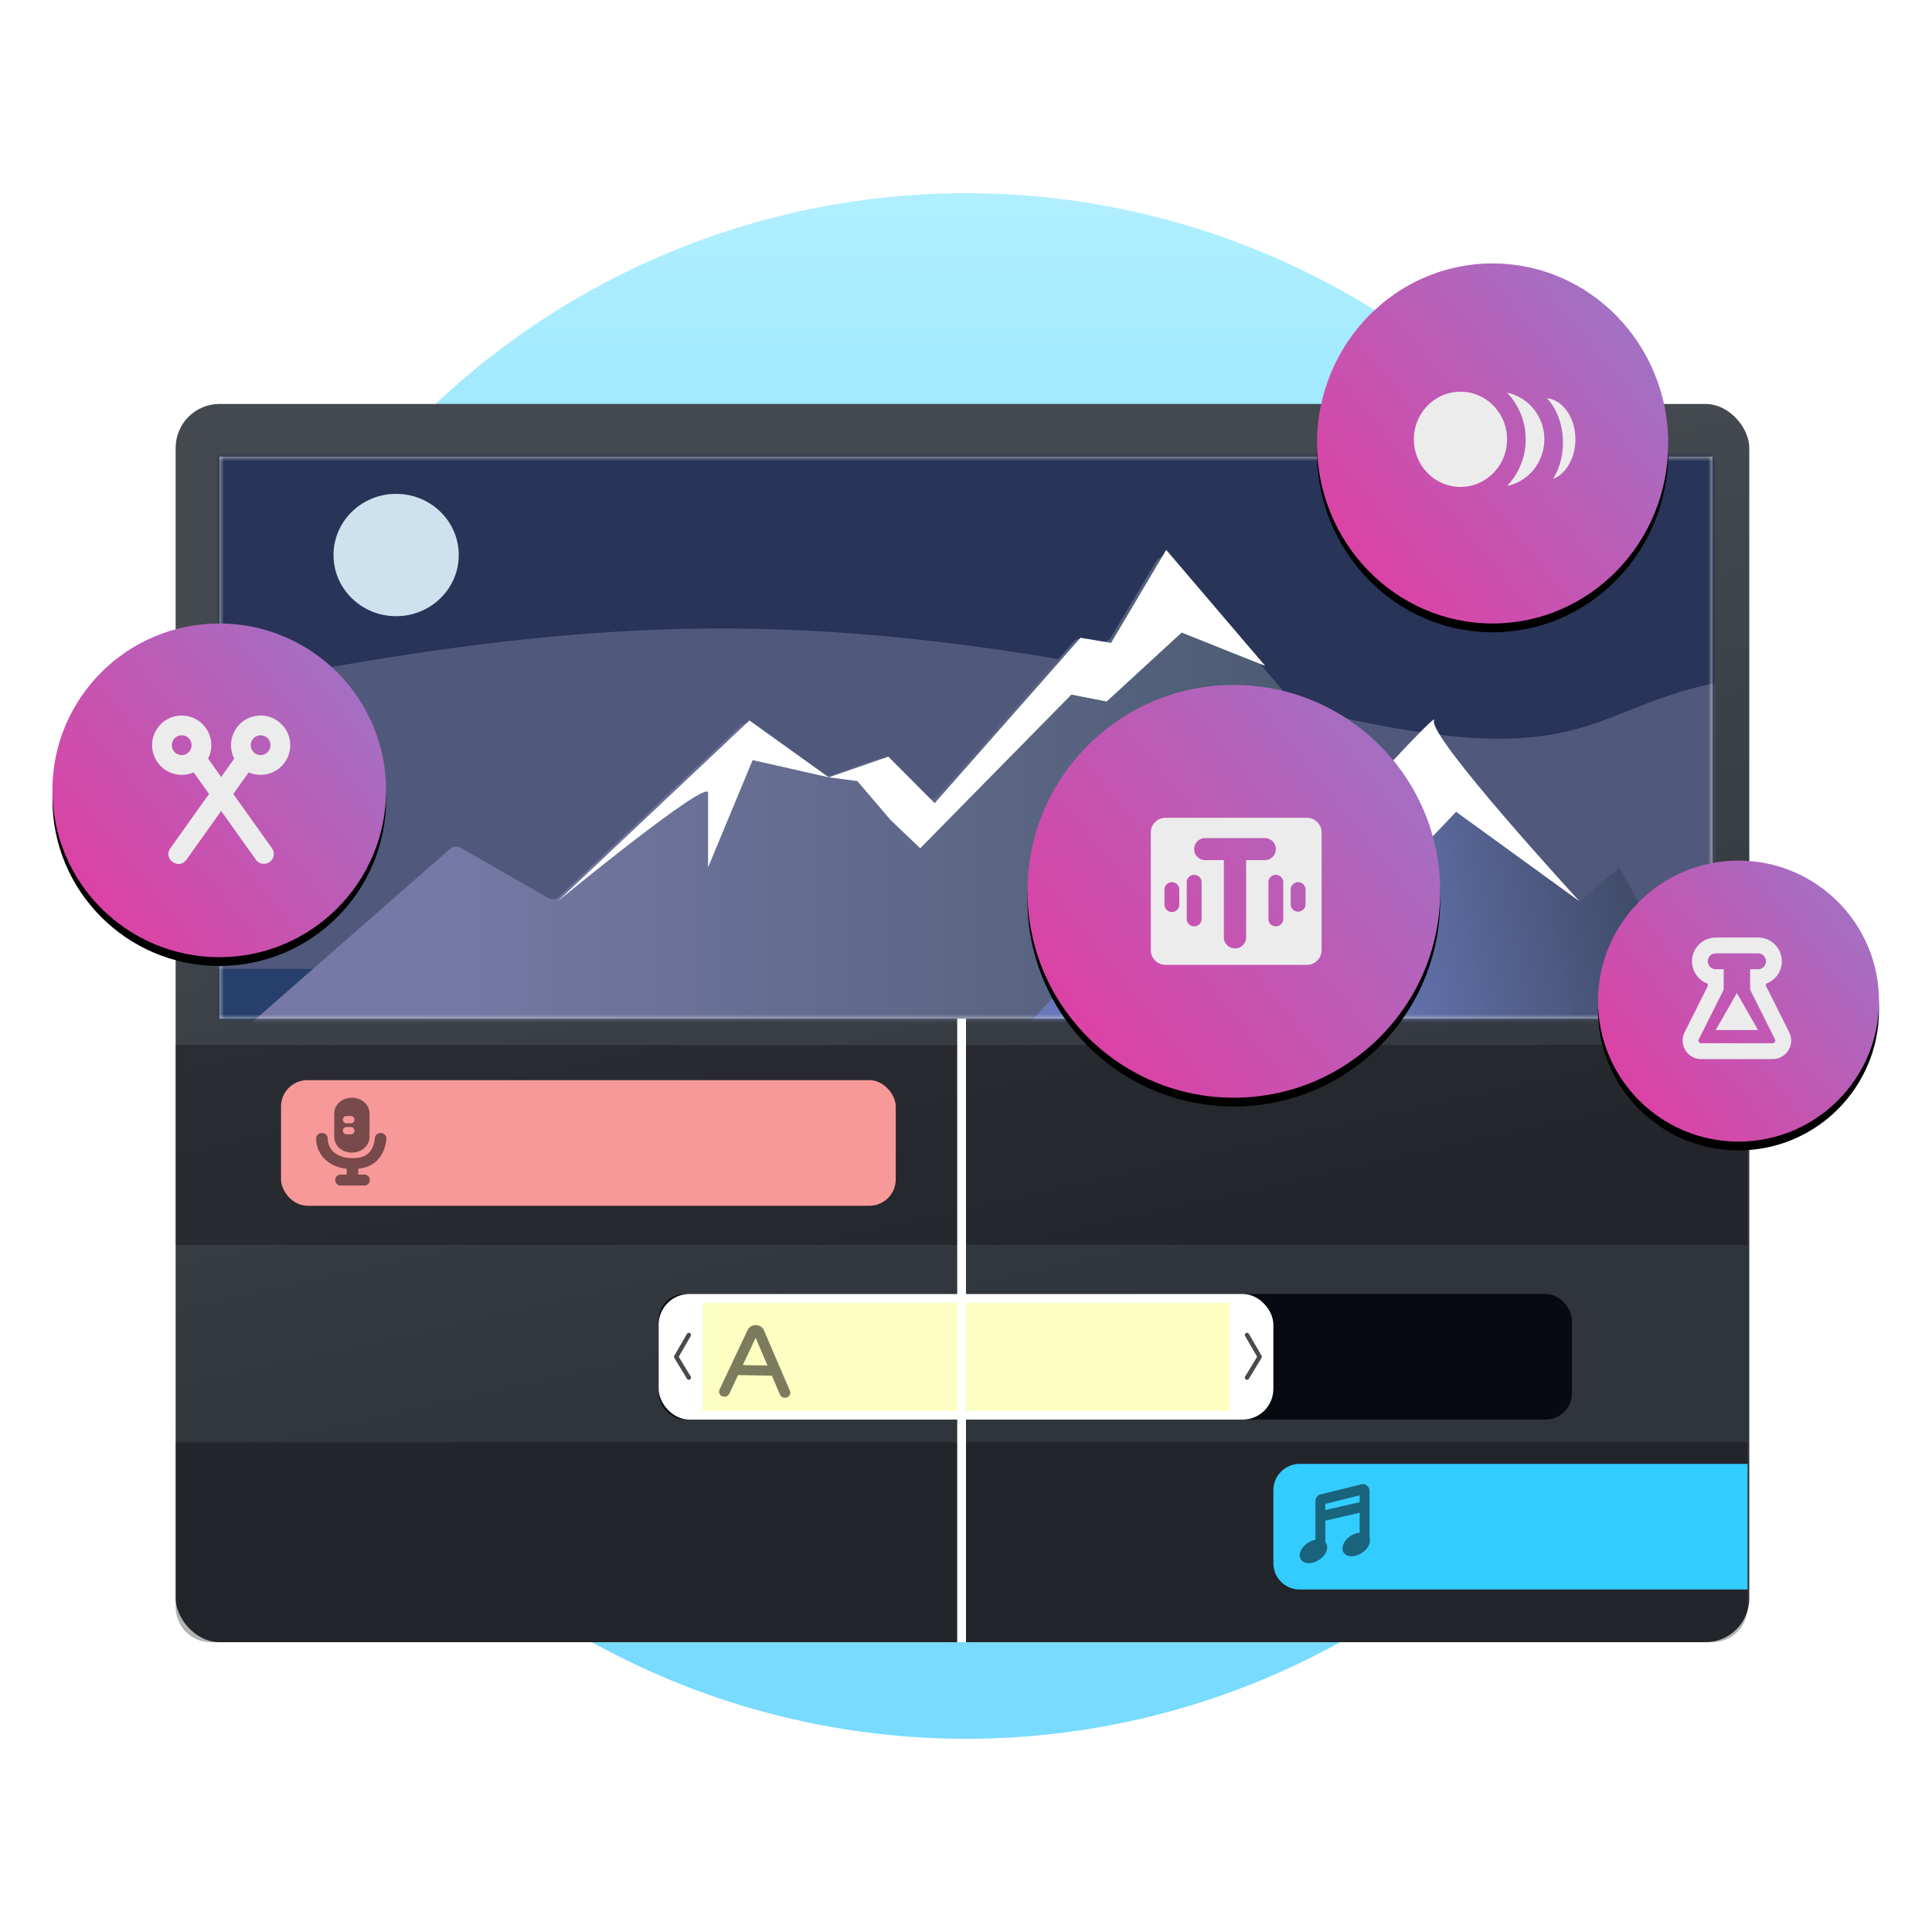 <svg width="220" height="220" xmlns="http://www.w3.org/2000/svg" xmlns:xlink="http://www.w3.org/1999/xlink">
    <defs>
        <linearGradient x1="50%" y1="0%" x2="50%" y2="50%" id="a">
            <stop stop-color="#B0EFFF" offset="0%"/>
            <stop stop-color="#78DBFF" offset="100%"/>
        </linearGradient>
        <linearGradient x1="29.941%" y1="19.043%" x2="46.532%" y2="77.197%" id="b">
            <stop stop-color="#44484F" offset="0%"/>
            <stop stop-color="#30343B" offset="100%"/>
        </linearGradient>
        <linearGradient x1="15.461%" y1="71.923%" x2="81.403%" y2="71.923%" id="e">
            <stop stop-color="#7679A5" offset="0%"/>
            <stop stop-color="#4C5B72" offset="100%"/>
        </linearGradient>
        <linearGradient x1="88.035%" y1="51.951%" x2="45.474%" y2="56.15%" id="f">
            <stop stop-color="#404C68" offset="0%"/>
            <stop stop-color="#6978BA" offset="100%"/>
        </linearGradient>
        <linearGradient x1="0%" y1="173.621%" x2="294.389%" y2="-62.929%" id="k">
            <stop stop-color="#FF2592" offset="0%"/>
            <stop stop-color="#3CF" offset="100%"/>
        </linearGradient>
        <linearGradient x1="2.409%" y1="173.621%" x2="282.613%" y2="-62.929%" id="r">
            <stop stop-color="#FF2592" offset="0%"/>
            <stop stop-color="#3CF" offset="100%"/>
        </linearGradient>
        <filter x="-400%" y="-2.8%" width="900%" height="111.3%" filterUnits="objectBoundingBox" id="g">
            <feMorphology radius=".5" operator="dilate" in="SourceAlpha" result="shadowSpreadOuter1"/>
            <feOffset dy="2" in="shadowSpreadOuter1" result="shadowOffsetOuter1"/>
            <feMorphology radius="1" in="SourceAlpha" result="shadowInner"/>
            <feOffset dy="2" in="shadowInner" result="shadowInner"/>
            <feComposite in="shadowOffsetOuter1" in2="shadowInner" operator="out" result="shadowOffsetOuter1"/>
            <feGaussianBlur stdDeviation="1" in="shadowOffsetOuter1" result="shadowBlurOuter1"/>
            <feColorMatrix values="0 0 0 0 0 0 0 0 0 0 0 0 0 0 0 0 0 0 0.5 0" in="shadowBlurOuter1"/>
        </filter>
        <filter x="-17.1%" y="-14.5%" width="134.2%" height="134.2%" filterUnits="objectBoundingBox" id="i">
            <feOffset dy="1" in="SourceAlpha" result="shadowOffsetOuter1"/>
            <feGaussianBlur stdDeviation="2" in="shadowOffsetOuter1" result="shadowBlurOuter1"/>
            <feColorMatrix values="0 0 0 0 0 0 0 0 0 0 0 0 0 0 0 0 0 0 0.5 0" in="shadowBlurOuter1"/>
        </filter>
        <filter x="-20.3%" y="-17.2%" width="140.6%" height="140.6%" filterUnits="objectBoundingBox" id="l">
            <feOffset dy="1" in="SourceAlpha" result="shadowOffsetOuter1"/>
            <feGaussianBlur stdDeviation="2" in="shadowOffsetOuter1" result="shadowBlurOuter1"/>
            <feColorMatrix values="0 0 0 0 0 0 0 0 0 0 0 0 0 0 0 0 0 0 0.5 0" in="shadowBlurOuter1"/>
        </filter>
        <filter x="-20.2%" y="-18.1%" width="140.4%" height="140.4%" filterUnits="objectBoundingBox" id="n">
            <feOffset dy="1" in="SourceAlpha" result="shadowOffsetOuter1"/>
            <feGaussianBlur stdDeviation="3" in="shadowOffsetOuter1" result="shadowBlurOuter1"/>
            <feColorMatrix values="0 0 0 0 0 0 0 0 0 0 0 0 0 0 0 0 0 0 0.5 0" in="shadowBlurOuter1"/>
        </filter>
        <filter x="-16.2%" y="-13.4%" width="132.5%" height="131.7%" filterUnits="objectBoundingBox" id="p">
            <feOffset dy="1" in="SourceAlpha" result="shadowOffsetOuter1"/>
            <feGaussianBlur stdDeviation="2" in="shadowOffsetOuter1" result="shadowBlurOuter1"/>
            <feColorMatrix values="0 0 0 0 0 0 0 0 0 0 0 0 0 0 0 0 0 0 0.5 0" in="shadowBlurOuter1"/>
        </filter>
        <circle id="j" cx="19" cy="19" r="19"/>
        <circle id="m" cx="16" cy="16" r="16"/>
        <circle id="o" cx="23.5" cy="23.5" r="23.5"/>
        <path id="c" d="M0 0h170v64H0z"/>
        <path d="M109.5 116.5v70" id="h"/>
        <ellipse id="q" cx="20" cy="20.5" rx="20" ry="20.5"/>
    </defs>
    <g fill="none" fill-rule="evenodd">
        <circle cx="88" cy="88" r="88" transform="translate(22 22)" fill="url(#a)"/>
        <rect fill="url(#b)" fill-rule="nonzero" x="20" y="46" width="179.194" height="141" rx="5"/>
        <path fill="#000" d="M32 54h158v62H32z"/>
        <g transform="translate(25 52)">
            <mask id="d" fill="#fff">
                <use xlink:href="#c"/>
            </mask>
            <use fill="#D8D8D8" xlink:href="#c"/>
            <g mask="url(#d)">
                <path fill="#99EA78" d="M-4 102.085h179.883V-9.677H-4z"/>
                <path fill="#283458" d="M-1.678 81.687H173.56V-4.408H-1.678z"/>
                <path fill="#273F6C" d="M-1.678 78.173H173.56V56.017H-1.678z"/>
                <path d="M125.737 29.24C71.22 16.513 46.765 17.09-1.678 26.63v31.693h175.239V25.206c-17.948 2.513-16.154 11.428-47.824 4.033" fill="#50587C"/>
                <path d="m3.622 61.714 24.274-21.268c.352-.307.86-.358 1.265-.126l9.92 5.683c.419.24.944.178 1.295-.153l20.598-19.43c.381-.358.963-.397 1.388-.092l7.845 5.622c.289.207.66.261.996.144l5.597-1.943a1.094 1.094 0 0 1 1.134.262l3.965 3.983a1.094 1.094 0 0 0 1.597-.048l15.431-17.503c.25-.284.629-.419 1.002-.356l2.142.36c.446.075.892-.132 1.122-.521l5.118-8.632a1.094 1.094 0 0 1 1.773-.152l14.051 16.471.036.044 6.76 8.803.011.015 21.336 28.837H3.622z" fill="url(#e)" transform="translate(-1.678 4.236)"/>
                <path d="M38.49 50.642 60.34 30.04l9.038 6.477 3.252.427 3.767 4.415 3.39 3.237L97 27.095l4.019.786 8.538-7.85 9.521 3.803-11.28-13.22-6.276 10.594-3.484-.584-3.428 3.887L81.432 39.46l-5.275-5.299-6.779 2.355-8.675-1.962-5.073 12.218v-8.49c0-1.718-17.14 12.36-17.14 12.36" fill="#FFF"/>
                <path d="m92.517 61.714 14.313-15.307 6.78 3.534 6.025-6.475v4.119s21.093-23.548 20.34-21.783c-.751 1.768 16.574 20.605 16.574 20.605l4.52-3.87 10.546 19.177H92.517z" fill="url(#f)" transform="translate(-1.678 4.236)"/>
                <path d="M138.297 30.039c.753-1.767-20.339 21.782-20.339 21.782v-4.12l-6.026 6.475.25-.061 2.07-.394 2.262-1.91.562 2.943 15.697-13.136 2.01 5.153 6.027-6.33 14.061 10.2s-17.325-18.835-16.574-20.602" fill="#FFF"/>
                <path d="M27.24 11.201c0 3.848-3.194 6.966-7.132 6.966-3.939 0-7.132-3.118-7.132-6.966 0-3.848 3.193-6.965 7.132-6.965 3.938 0 7.132 3.117 7.132 6.965" fill="#CEE1EF"/>
            </g>
        </g>
        <path fill="#000" opacity=".293" d="M20 119h179v22.757H20zM20 164.243h179V183a4 4 0 0 1-4 4H24a4 4 0 0 1-4-4v-18.757z"/>
        <rect fill="#070B11" x="75" y="147.349" width="104" height="14.302" rx="3"/>
        <rect stroke="#FFF" fill="#FDFFC2" x="75.5" y="147.849" width="69" height="13.302" rx="3"/>
        <path d="M140 148h2a2 2 0 0 1 2 2v9a2 2 0 0 1-2 2h-2v-13zM80 148h-2a2 2 0 0 0-2 2v9a2 2 0 0 0 2 2h2v-13z" fill="#FFF"/>
        <rect fill="#F79999" x="32" y="123" width="70" height="14.302" rx="3"/>
        <path d="M148 166.698h51V181h-51a3 3 0 0 1-3-3v-8.302a3 3 0 0 1 3-3z" fill="#3CF"/>
        <path d="M86.467 150.976c.24.101.429.286.528.516l2.955 6.886a.563.563 0 0 1-.335.748.622.622 0 0 1-.793-.318l-.926-2.157-3.85-.068-1 2.124a.622.622 0 0 1-.802.29.563.563 0 0 1-.31-.76l3.194-6.777c.228-.483.827-.7 1.339-.484zm-.42 1.364-1.464 3.103 2.816.049-1.353-3.152z" fill="#000" fill-rule="nonzero" opacity=".512"/>
        <path stroke="#4A4A4A" stroke-width=".5" stroke-linecap="round" stroke-linejoin="round" d="m142 152.015 1.44 2.485-1.44 2.372M78.44 152.015 77 154.5l1.44 2.372"/>
        <g stroke-linecap="square">
            <use fill="#000" filter="url(#g)" xlink:href="#h"/>
            <use stroke="#FFF" xlink:href="#h"/>
        </g>
        <g transform="translate(5.966 70.997)">
            <use fill="#000" filter="url(#i)" xlink:href="#j"/>
            <use fill="url(#k)" xlink:href="#j"/>
        </g>
        <path d="M29.677 81.48c1.861 0 3.37 1.512 3.37 3.377a3.373 3.373 0 0 1-4.728 3.092l-1.754 2.462 4.4 6.175c.361.506.244 1.209-.26 1.57a1.121 1.121 0 0 1-1.567-.261l-3.953-5.548-3.953 5.548c-.87 1.221-2.699-.088-1.828-1.31l4.4-6.175-1.754-2.461a3.373 3.373 0 0 1-4.728-3.092 3.373 3.373 0 0 1 3.37-3.377c1.86 0 3.37 1.512 3.37 3.377 0 .55-.132 1.07-.365 1.53l1.487 2.087 1.488-2.089a3.37 3.37 0 0 1-.364-1.528 3.373 3.373 0 0 1 3.37-3.377zm-8.985 2.251c-.62 0-1.123.504-1.123 1.126 0 .622.503 1.126 1.123 1.126s1.123-.504 1.123-1.126c0-.622-.503-1.126-1.123-1.126zm8.985 0c-.62 0-1.123.504-1.123 1.126 0 .622.503 1.126 1.123 1.126s1.123-.504 1.123-1.126c0-.622-.502-1.126-1.123-1.126z" fill="#ECECEC" fill-rule="nonzero"/>
        <path d="M155.028 169.021c.403-.1.807.161.902.582.014.059.02.12.02.18l.002 5.335c.193.557-.208 1.32-.955 1.77-.806.487-1.711.426-2.022-.136-.31-.561.092-1.411.898-1.897.317-.191.649-.298.954-.323l-.001-2.277-3.912.907.002 2.46a.798.798 0 0 1 .048.058l.06.094c.311.561-.09 1.411-.897 1.898-.807.486-1.712.425-2.022-.137-.31-.561.092-1.411.898-1.898.26-.156.53-.256.788-.3v-4.4c0-.364.238-.68.576-.763zm-.202 1.257-3.911.968-.001.712 3.912-.907v-.773zM43.407 129.018c.362.035.626.34.59.684-.21 2-1.321 3.173-3.203 3.388a.423.423 0 0 1 .005.065v.594l.699.001c.31 0 .566.23.61.532l.006.093a.626.626 0 0 1-.616.625h-2.714a.618.618 0 0 1-.61-.532l-.007-.093c0-.345.284-.625.617-.625l.698-.001v-.594l.004-.063c-2.307-.25-3.486-1.83-3.486-3.452 0-.345.295-.625.658-.625.363 0 .658.28.658.625 0 1.138.896 2.236 2.822 2.236 1.592 0 2.382-.705 2.55-2.298.036-.343.358-.594.72-.56zM40.067 125c1.11 0 2.01.798 2.01 1.783v2.684c0 .985-.902 1.783-2.01 1.783-1.11 0-2.01-.798-2.01-1.783v-2.684c0-.985.903-1.783 2.01-1.783zm-.123 3.333h-.483a.414.414 0 0 0-.417.417c0 .199.148.373.342.41l.075.007h.483a.414.414 0 0 0 .41-.342l.006-.075-.007-.073a.422.422 0 0 0-.41-.344zm0-1.25h-.483a.414.414 0 0 0-.417.417c0 .199.148.373.342.41l.075.007h.483a.414.414 0 0 0 .41-.342l.006-.075-.007-.073a.422.422 0 0 0-.41-.344z" fill="#000" fill-rule="nonzero" opacity=".512"/>
        <g transform="translate(181.966 97.997)">
            <use fill="#000" filter="url(#l)" xlink:href="#m"/>
            <use fill="url(#k)" xlink:href="#m"/>
        </g>
        <path d="M200.19 106.758a2.708 2.708 0 0 1 .903 5.262v.242l2.645 5.29a2.107 2.107 0 0 1-1.885 3.049h-8.142a2.107 2.107 0 0 1-1.884-3.049l2.645-5.29v-.242a2.71 2.71 0 0 1 .903-5.262h4.815zm0 1.805h-4.815a.903.903 0 0 0 0 1.806h.903v2.32l-2.836 5.67a.3.3 0 0 0 .27.436h8.141a.3.3 0 0 0 .27-.435l-2.836-5.671v-2.32h.903a.903.903 0 0 0 0-1.806zm-2.408 4.514 2.408 4.213h-4.815l2.407-4.213z" fill="#ECECEC" fill-rule="nonzero"/>
        <g>
            <g transform="translate(116.997 77.997)">
                <use fill="#000" filter="url(#n)" xlink:href="#o"/>
                <use fill="url(#k)" xlink:href="#o"/>
            </g>
            <path d="M148.815 93.123c.926 0 1.676.75 1.676 1.676v13.395c0 .926-.75 1.676-1.676 1.676h-16.096c-.926 0-1.676-.75-1.676-1.676V94.8c0-.925.75-1.676 1.676-1.676h16.096zm-4.789 2.311h-6.789a1.256 1.256 0 1 0 0 2.512h2.126v8.792c0 .694.563 1.257 1.257 1.257h.023c.694 0 1.257-.563 1.257-1.257v-8.792h2.126a1.256 1.256 0 1 0 0-2.512zm-8.037 4.187h-.016a.838.838 0 0 0-.838.838v4.186c0 .462.376.838.838.838h.016a.838.838 0 0 0 .838-.838v-4.186a.838.838 0 0 0-.838-.838zm9.3 0h-.014a.838.838 0 0 0-.838.838v4.186c0 .462.375.838.838.838h.015a.838.838 0 0 0 .838-.838v-4.186a.838.838 0 0 0-.838-.838zm-11.845.837a.846.846 0 0 0-.845.846v1.658a.846.846 0 1 0 1.69 0v-1.658a.846.846 0 0 0-.845-.846zm14.383 0h-.015a.838.838 0 0 0-.839.839v1.673c0 .463.376.838.839.838h.015a.838.838 0 0 0 .838-.838v-1.673a.838.838 0 0 0-.838-.839z" fill="#ECECEC" fill-rule="nonzero"/>
        </g>
        <g>
            <g transform="translate(149.966 29.997)">
                <use fill="#000" filter="url(#p)" xlink:href="#q"/>
                <use fill="url(#r)" xlink:href="#q"/>
            </g>
            <path d="M166.306 44.606c2.93 0 5.305 2.426 5.305 5.42 0 2.993-2.375 5.42-5.305 5.42-2.93 0-5.305-2.427-5.305-5.42 0-2.994 2.375-5.42 5.305-5.42zm5.302.108c2.423.5 4.247 2.689 4.247 5.312 0 2.622-1.823 4.809-4.245 5.31a7.649 7.649 0 0 0 2.123-5.31 7.648 7.648 0 0 0-2.097-5.284l-.028-.028zm4.546.631c1.813.202 3.238 2.22 3.238 4.68 0 2.142-1.08 3.948-2.554 4.514.711-1.128 1.139-2.574 1.139-4.152 0-2.005-.69-3.798-1.776-4.99l-.047-.052z" fill="#ECECEC" fill-rule="nonzero"/>
        </g>
    </g>
</svg>

